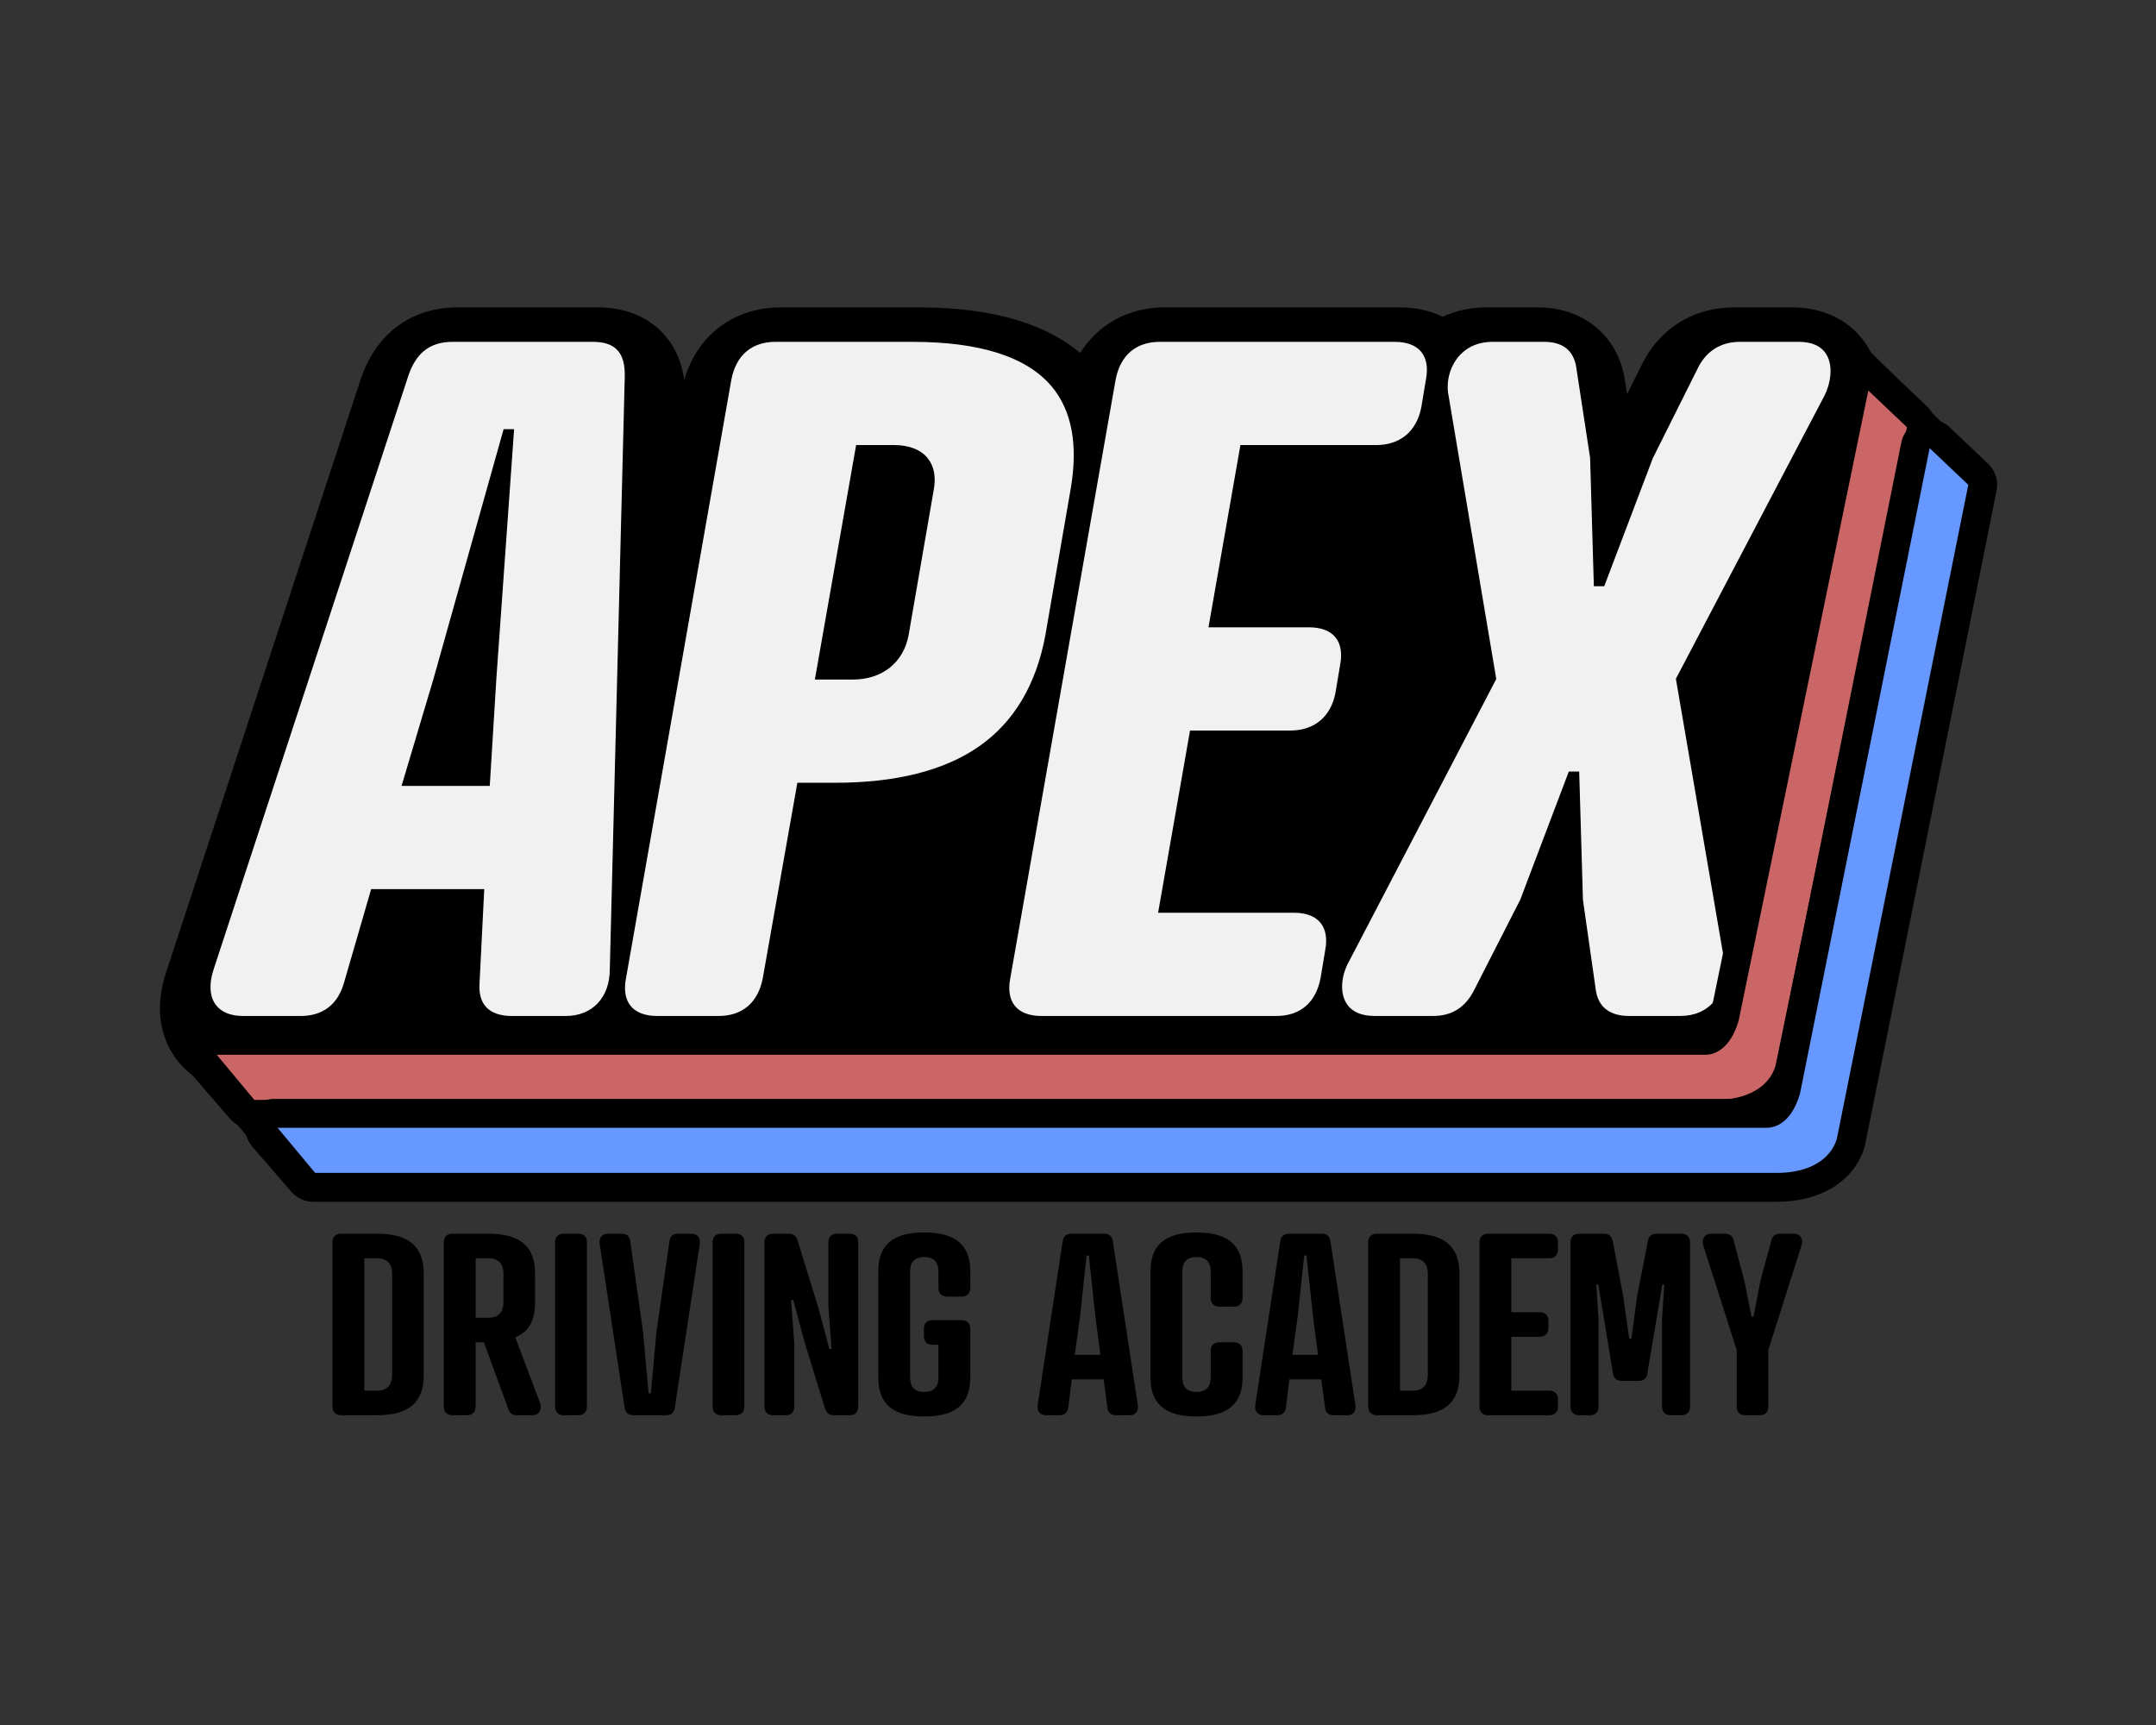 <?xml version="1.0" encoding="utf-8"?>
<!-- Generator: Adobe Illustrator 25.4.1, SVG Export Plug-In . SVG Version: 6.00 Build 0)  -->
<svg version="1.1" id="Layer_1" xmlns="http://www.w3.org/2000/svg" xmlns:xlink="http://www.w3.org/1999/xlink" x="0px" y="0px"
	 viewBox="0 0 1280 1024" style="enable-background:new 0 0 1280 1024;" xml:space="preserve">
<rect x="0" y="0" width="1280" height="1024" fill="#333333" stroke="none"/>
<style type="text/css">
	.st0{fill:#F1F1F1;}
	.st1{fill:#CB6666;}
	.st2{fill:#6698FF;}
</style>
<g>
	<g>
		<path d="M1174.25,292.64c-2.18,0-4.36-0.83-6.03-2.48l-81.86-80.99c-3.37-3.33-3.4-8.76-0.07-12.13c3.33-3.37,8.76-3.4,12.13-0.07
			l81.86,80.99c3.37,3.33,3.4,8.76,0.07,12.13C1178.67,291.79,1176.46,292.64,1174.25,292.64z"/>
	</g>
</g>
<g>
	<g>
		<path d="M1042.49,652.92H241.88c-28.97,0-52.67-23.7-52.67-52.67l52.67-302.49c0-28.97,23.7-52.67,52.67-52.67h747.94
			c28.97,0,52.67,23.7,52.67,52.67v302.49C1095.17,629.22,1071.46,652.92,1042.49,652.92z"/>
	</g>
</g>
<g>
	<g>
		<path d="M202.59,840.12c-3.28,0-5.21-1.94-5.21-5.21v-97.5c0-3.28,1.93-5.06,5.21-5.06h21.14c19.2,0,27.83,7.74,27.83,23.67v60.28
			c0,16.07-8.63,23.82-27.83,23.82H202.59z M223.73,825.53c6.55,0,9.08-3.72,9.08-9.23v-60.28c0-5.36-2.53-9.08-9.08-9.08h-7.44
			v78.59H223.73z"/>
	</g>
	<g>
		<path d="M305.89,793.83l14.74,39c1.04,2.68,0.3,7.29-4.61,7.29h-9.08c-2.68,0-4.32-1.19-5.06-3.42l-14.59-39.89h-4.91v38.1
			c0,3.27-1.93,5.21-5.21,5.21h-8.48c-3.28,0-5.21-1.94-5.21-5.21v-97.5c0-3.28,1.93-5.06,5.21-5.06h21.14
			c19.2,0,27.83,7.74,27.83,23.67v16.97C317.65,783.56,314.23,790.55,305.89,793.83z M289.82,782.22c6.55,0,9.08-3.72,9.08-9.23
			v-16.97c0-5.36-2.53-9.08-9.08-9.08h-7.44v35.28H289.82z"/>
	</g>
	<g>
		<path d="M348.46,834.91c0,3.27-1.93,5.21-5.21,5.21h-8.48c-3.28,0-5.21-1.94-5.21-5.21v-97.5c0-3.28,1.93-5.06,5.21-5.06h8.48
			c3.28,0,5.21,1.79,5.21,5.06V834.91z"/>
	</g>
	<g>
		<path d="M374.21,736.97L381.8,791l3.27,36.17h1.34l3.27-36.17l7.74-54.03c0.3-3.42,2.53-4.62,5.06-4.62h8.04
			c3.72,0,5.51,2.53,4.91,6.25l-14.74,96.6c-0.45,3.57-2.23,4.91-5.21,4.91h-19.35c-2.98,0-4.91-1.34-5.36-4.91l-14.73-96.6
			c-0.6-3.72,1.34-6.25,4.91-6.25H369C371.53,732.36,373.76,733.4,374.21,736.97z"/>
	</g>
	<g>
		<path d="M441.94,834.91c0,3.27-1.93,5.21-5.21,5.21h-8.48c-3.28,0-5.21-1.94-5.21-5.21v-97.5c0-3.28,1.93-5.06,5.21-5.06h8.48
			c3.27,0,5.21,1.79,5.21,5.06V834.91z"/>
	</g>
	<g>
		<path d="M491.8,737.42c0-3.28,1.94-5.06,5.21-5.06h7.44c3.28,0,5.06,1.79,5.06,5.06v97.5c0,3.27-1.79,5.21-5.06,5.21h-9.38
			c-3.13,0-4.32-1.64-5.21-3.87l-12.35-40.04l-6.55-24.56l-1.34,0.15l1.93,25.31v37.81c0,3.27-1.79,5.21-5.06,5.21h-7.44
			c-3.28,0-5.21-1.94-5.21-5.21v-97.5c0-3.28,1.93-5.06,5.21-5.06h9.23c3.13,0,4.46,1.64,5.21,3.87l12.35,40.04l6.55,24.56
			l1.34-0.15l-1.94-25.3V737.42z"/>
	</g>
	<g>
		<path d="M570.84,783.71c3.27,0,5.21,1.79,5.21,5.06v29.02c0,15.48-8.63,23.07-27.39,23.07s-27.24-7.59-27.24-23.07v-63.11
			c0-15.48,8.48-23.07,27.24-23.07s27.39,7.59,27.39,23.07v9.82c0,3.27-1.93,5.21-5.21,5.21h-8.48c-3.28,0-5.21-1.94-5.21-5.21
			v-9.82c0-5.06-2.38-8.48-8.48-8.48s-8.34,3.42-8.34,8.48v63.11c0,5.06,2.23,8.48,8.34,8.48s8.48-3.42,8.48-8.48v-19.5h-3.57
			c-3.27,0-5.06-1.94-5.06-5.21v-4.32c0-3.28,1.79-5.06,5.06-5.06H570.84z"/>
	</g>
	<g>
		<path d="M657.46,835.51l-2.23-16.67h-18.9l-2.09,16.67c-0.45,3.42-2.68,4.62-5.21,4.62H621c-3.72,0-5.51-2.68-4.91-6.25
			l14.73-96.6c0.45-3.57,2.38-4.91,5.36-4.91h19.35c2.98,0,4.76,1.34,5.21,4.91l14.74,96.6c0.59,3.72-1.19,6.25-4.91,6.25h-8.04
			C660.14,840.12,657.76,838.93,657.46,835.51z M638.11,804.25h15.18l-2.98-22.92l-3.87-36.02h-1.34l-3.87,36.02L638.11,804.25z"/>
	</g>
	<g>
		<path d="M737.69,770.46c0,3.28-1.93,5.21-5.21,5.21H724c-3.28,0-5.21-1.94-5.21-5.21v-15.78c0-5.06-2.38-8.48-8.48-8.48
			c-6.1,0-8.34,3.42-8.34,8.48v63.11c0,5.06,2.23,8.48,8.34,8.48c6.1,0,8.48-3.42,8.48-8.48v-15.92c0-3.28,1.93-5.06,5.21-5.06h8.48
			c3.27,0,5.21,1.79,5.21,5.06v15.92c0,15.48-8.63,23.07-27.39,23.07s-27.24-7.59-27.24-23.07v-63.11
			c0-15.48,8.48-23.07,27.24-23.07s27.39,7.59,27.39,23.07V770.46z"/>
	</g>
	<g>
		<path d="M786.66,835.51l-2.23-16.67h-18.9l-2.09,16.67c-0.45,3.42-2.68,4.62-5.21,4.62h-8.04c-3.72,0-5.51-2.68-4.91-6.25
			l14.73-96.6c0.45-3.57,2.38-4.91,5.36-4.91h19.35c2.98,0,4.76,1.34,5.21,4.91l14.74,96.6c0.59,3.72-1.19,6.25-4.91,6.25h-8.04
			C789.34,840.12,786.96,838.93,786.66,835.51z M767.31,804.25h15.18l-2.98-22.92l-3.87-36.02h-1.34l-3.87,36.02L767.31,804.25z"/>
	</g>
	<g>
		<path d="M817.48,840.12c-3.28,0-5.21-1.94-5.21-5.21v-97.5c0-3.28,1.93-5.06,5.21-5.06h21.14c19.2,0,27.83,7.74,27.83,23.67v60.28
			c0,16.07-8.63,23.82-27.83,23.82H817.48z M838.61,825.53c6.55,0,9.08-3.72,9.08-9.23v-60.28c0-5.36-2.53-9.08-9.08-9.08h-7.44
			v78.59H838.61z"/>
	</g>
	<g>
		<path d="M919.73,732.36c3.27,0,5.21,1.79,5.21,5.06v4.32c0,3.27-1.94,5.21-5.21,5.21h-22.48v32h16.82c3.27,0,5.21,1.79,5.21,5.06
			v4.32c0,3.27-1.94,5.21-5.21,5.21h-16.82v32h22.48c3.27,0,5.21,1.79,5.21,5.06v4.32c0,3.27-1.94,5.21-5.21,5.21h-36.17
			c-3.28,0-5.21-1.94-5.21-5.21v-97.5c0-3.28,1.93-5.06,5.21-5.06H919.73z"/>
	</g>
	<g>
		<path d="M962.9,819.73c-3.13,0-4.76-1.64-5.21-4.02l-8.78-53.14h-1.19l1.34,20.99v51.35c0,3.27-1.93,5.21-5.21,5.21h-6.25
			c-3.28,0-5.21-1.94-5.21-5.21v-97.5c0-3.28,1.93-5.06,5.21-5.06h14.59c3.28,0,4.76,1.64,5.36,4.91l6.1,32l3.57,25.45h1.34
			l3.42-25.45l6.25-32c0.45-3.28,2.08-4.91,5.36-4.91h14.59c3.13,0,5.21,1.79,5.21,5.06v97.5c0,3.27-1.93,5.21-5.21,5.21h-6.25
			c-3.27,0-5.21-1.94-5.21-5.21v-51.35l1.34-20.99h-1.19l-8.93,53.14c-0.3,2.38-1.94,4.02-5.06,4.02H962.9z"/>
	</g>
	<g>
		<path d="M1024.07,732.36c2.08,0,4.32,0.89,5.06,3.57l6.4,24.11l4.32,21.58h1.19l4.17-21.58l6.55-24.11
			c0.75-2.68,2.98-3.57,5.06-3.57h8.04c4.47,0,5.81,3.57,4.61,7.14l-19.65,61.92v33.49c0,3.27-1.79,5.21-5.06,5.21h-8.63
			c-3.27,0-5.06-1.94-5.06-5.21v-33.49l-19.8-61.92c-1.04-3.57,0.3-7.14,4.76-7.14H1024.07z"/>
	</g>
</g>
<g>
	<g>
		<g>
			<path d="M287.28,596.03l2.77-55.38h-66.45l-16.06,55.38c-4.43,15.5-15.51,19.93-26.03,19.93h-34.33
				c-16.61,0-23.26-11.63-17.72-28.24l115.18-351.08c4.98-16.06,14.4-21.6,27.14-21.6h83.06c12.74,0,19.93,5.54,19.38,21.6
				l-8.86,351.08c0,16.61-9.97,28.24-26.58,28.24h-32.12C296.15,615.97,286.18,611.54,287.28,596.03z M241.88,478.64h51.5
				l3.88-63.13l10.52-147.85h-5.54l-41.53,147.85L241.88,478.64z"/>
		</g>
		<g>
			<path d="M338.79,648.55h-32.12c-20.27,0-32.49-8.56-39.18-15.75c-6.52-7-13.99-19.38-12.73-38.69l1.04-20.87h-7.72l-9.24,31.86
				c-7.65,26.75-29.62,43.45-57.32,43.45h-34.33c-18.19,0-33.46-7.28-42.98-20.49c-9.93-13.78-11.94-31.76-5.65-50.64L213.62,226.7
				c8.83-28.12,30.02-44.24,58.16-44.24h83.06c19.74,0,31.65,8.04,38.17,14.78c9.72,10.06,14.36,23.69,13.78,40.51l-8.84,350.43
				C397.73,623.2,372.92,648.55,338.79,648.55z M165.18,583.38h12.11l20.92-72.16h-0.06l31.25-104.77l36.77-130.89L165.18,583.38z
				 M320.54,583.38l12.34,0l8.19-324.6l-11.31,159.04l-5.54,90.25h0.09L320.54,583.38z M271.14,247.66L271.14,247.66L271.14,247.66z
				"/>
		</g>
	</g>
	<g>
		<g>
			<path d="M476.67,477.53l-20.49,115.73c-2.77,14.4-12.18,22.7-26.58,22.7h-36.55c-14.4,0-21.6-8.31-18.83-22.7l62.57-355.51
				c2.77-14.4,12.18-22.7,26.58-22.7h81.4c71.44,0,104.66,27.69,94.14,88.05l-14.95,86.39c-11.08,60.36-53.72,88.05-125.15,88.05
				H476.67z M509.34,415.51c18.28,0,29.9-11.08,32.67-26.03l14.95-86.39c2.77-14.95-4.98-26.03-23.26-26.03h-22.15l-24.36,138.44
				H509.34z"/>
		</g>
		<g>
			<path d="M429.6,648.55h-36.55c-16.95,0-31.53-6.35-41.04-17.87c-9.44-11.44-12.93-26.79-9.84-43.28l62.63-355.8
				c5.74-29.85,28.74-49.13,58.58-49.13h81.4c50.89,0,86.13,12.49,107.74,38.19c18.6,22.13,24.83,51.74,18.5,88.04l-14.94,86.35
				C646.56,446.9,612.42,508.18,504,510.07l-15.82,89.35C482.44,629.27,459.45,648.55,429.6,648.55z M409.05,583.38h15.79
				l23.95-135.29h-0.42l35.28-200.46h-15.51L409.05,583.38z M589.04,308.81l-14.99,86.61c-3.64,19.66-15.12,35.29-31.23,44.27
				c35.17-10.11,44.92-33.29,49.1-56.08l14.89-86.06c2.87-16.49,1.47-28.24-4.18-34.95c-7.13-8.48-23.87-13.61-47.65-14.73
				c9.3,3.18,17.27,8.53,23.32,15.8C588.33,275.73,592.14,291.75,589.04,308.81z"/>
		</g>
	</g>
	<g>
		<g>
			<path d="M831.07,215.05c14.4,0,21.6,8.3,18.83,22.7l-2.77,16.61c-2.77,14.4-12.74,22.71-27.14,22.71h-80.3L720.87,384.5h59.25
				c14.4,0,21.6,8.31,18.83,22.7l-2.77,16.61c-2.77,14.4-12.74,22.7-27.14,22.7H709.8l-18.83,107.43h80.3
				c14.4,0,21.59,8.31,18.83,22.7l-2.77,16.61c-2.77,14.4-12.18,22.7-26.58,22.7H621.2c-14.4,0-21.6-8.31-18.83-22.7l62.58-355.51
				c2.77-14.4,12.18-22.7,26.58-22.7H831.07z"/>
		</g>
		<g>
			<path d="M760.74,648.55H621.2c-16.95,0-31.53-6.35-41.05-17.87c-9.44-11.44-12.93-26.79-9.84-43.28l62.63-355.8
				c5.74-29.85,28.73-49.14,58.58-49.14h139.55c16.95,0,31.53,6.35,41.05,17.87c9.41,11.4,12.91,26.69,9.87,43.11l-2.85,17.07
				c-5.74,29.85-28.95,49.14-59.13,49.14h-52.92l-7.41,42.26h20.46c16.95,0,31.52,6.35,41.04,17.87
				c9.41,11.4,12.91,26.69,9.87,43.11l-2.86,17.08c-5.74,29.85-28.96,49.13-59.13,49.13h-31.88l-7.41,42.26h41.5
				c16.95,0,31.52,6.35,41.04,17.87c9.41,11.39,12.91,26.69,9.87,43.11l-2.86,17.08C813.58,629.27,790.58,648.55,760.74,648.55z
				 M637.19,583.38h15.54l29.7-169.45h0.21l29.14-166.3h-15.48L637.19,583.38z M815.03,248.65L815.03,248.65L815.03,248.65z"/>
		</g>
	</g>
	<g>
		<g>
			<path d="M991.65,415.51l28.79,167.79c2.22,11.63-3.88,32.67-26.58,32.67h-30.46c-11.63,0-18.27-5.54-19.93-14.95l-7.75-54.27
				l-2.21-75.86h-5.54l-28.79,75.86l-27.69,54.27c-4.98,9.41-12.74,14.95-24.37,14.95h-34.89c-22.7,0-22.15-21.04-15.51-32.67
				l87.49-167.79l-28.24-167.79c-2.77-11.63,3.88-32.67,26.58-32.67h30.46c11.63,0,17.72,5.54,19.38,14.95l8.3,54.27l2.21,75.86
				h5.54l28.79-75.86l27.14-54.27c4.98-9.41,13.29-14.95,24.92-14.95h34.89c22.7,0,21.6,21.04,15.5,32.67L991.65,415.51z"/>
		</g>
		<g>
			<path d="M993.87,648.55h-30.46c-27.11,0-47.53-16.44-52.02-41.88l-0.17-1.05l-1.2-8.42l-9.73,19.06
				c-10.86,20.52-30.24,32.29-53.16,32.29h-34.89c-19.84,0-36.36-8.86-45.32-24.3c-9.41-16.22-8.94-38.31,1.16-56.47l82.2-157.64
				l-26.29-156.18c-3.56-16.84,0.93-35.72,11.88-49.58c11.16-14.13,27.74-21.9,46.69-21.9h30.46c26.78,0,46.98,16.44,51.47,41.87
				l0.12,0.73l1.36,8.9l9.62-19.21c10.86-20.52,30.44-32.29,53.72-32.29h34.89c19.36,0,35.63,8.53,44.63,23.4
				c11.69,19.32,7.53,42.1-0.26,56.97l-82.93,158.03l26.89,156.68c3.2,17.4-1.8,36.63-13.09,50.27
				C1028.37,641.19,1012.19,648.55,993.87,648.55z M988.31,588.71c0.02,0.11,0.04,0.23,0.06,0.36L988.31,588.71z M842.49,586.11
				L842.49,586.11L842.49,586.11z M833.43,583.38h10.47l25.44-49.86l26.5-69.82L833.43,583.38z M973.87,583.38h13.53l-21.7-126.47
				l2.54,87.04L973.87,583.38z M909.09,438.3h53.42l-4.83-28.16l9.14-17.42h-53.38l4.74,28.16L909.09,438.3z M889.01,247.64
				l21.81,129.57l-2.63-89.99l-6.06-39.58L889.01,247.64z M1007.13,297.37l-25.39,66.9l61.2-116.64H1032L1007.13,297.37z"/>
		</g>
	</g>
</g>
<g>
	<g>
		<path class="st0" d="M284.33,583.54l2.77-55.38h-66.45l-16.06,55.38c-4.43,15.51-15.51,19.94-26.03,19.94h-34.33
			c-16.61,0-23.26-11.63-17.72-28.24l115.19-351.09c4.98-16.06,14.4-21.6,27.13-21.6h83.07c12.74,0,19.94,5.54,19.38,21.6
			l-8.86,351.09c0,16.61-9.97,28.24-26.58,28.24h-32.12C293.19,603.48,283.22,599.05,284.33,583.54z M238.92,466.14h51.5l3.88-63.13
			l10.52-147.86h-5.54l-41.53,147.86L238.92,466.14z"/>
		<path d="M335.83,603.85h-32.12c-6.87,0-12.27-1.9-15.61-5.49c-3.21-3.44-4.6-8.44-4.15-14.85l2.75-54.98h-65.78l-15.98,55.11
			c-4.77,16.7-16.98,20.21-26.39,20.21h-34.33c-7.67,0-13.5-2.46-16.85-7.12c-3.72-5.16-4.15-12.83-1.22-21.62l115.19-351.09
			c4.63-14.91,13.36-21.86,27.49-21.86h83.07c6.88,0,11.79,1.62,15.01,4.96c3.47,3.59,5.02,9.16,4.75,17.03l-8.86,351.09
			C362.78,592.62,352.2,603.85,335.83,603.85z M220.36,527.79h67.13l-2.79,55.78c-0.44,6.19,0.89,11,3.95,14.29
			c3.2,3.43,8.4,5.25,15.06,5.25h32.12c15.92,0,26.21-10.94,26.21-27.87l8.86-351.1c0.26-7.66-1.22-13.05-4.54-16.49
			c-3.07-3.18-7.81-4.73-14.47-4.73h-83.07c-13.75,0-22.26,6.78-26.78,21.33l-115.19,351.1c-2.85,8.55-2.45,15.99,1.12,20.95
			c3.21,4.45,8.83,6.81,16.24,6.81h34.33c9.15,0,21.02-3.41,25.67-19.66L220.36,527.79z M290.77,466.52h-52.36l18.97-63.61
			l41.61-148.13h6.23l-0.03,0.4l-10.52,147.86L290.77,466.52z M239.42,465.77h50.65l3.86-62.78l10.49-147.46h-4.85l-41.46,147.59
			L239.42,465.77z"/>
	</g>
	<g>
		<path class="st0" d="M473.71,465.04l-20.49,115.74c-2.77,14.4-12.18,22.71-26.58,22.71h-36.55c-14.4,0-21.6-8.31-18.83-22.71
			l62.58-355.52c2.77-14.4,12.18-22.71,26.58-22.71h81.41c71.44,0,104.66,27.69,94.14,88.05l-14.95,86.39
			c-11.08,60.36-53.72,88.05-125.15,88.05H473.71z M506.38,403.01c18.27,0,29.9-11.08,32.67-26.03L554,290.59
			c2.77-14.95-4.98-26.03-23.26-26.03h-22.15l-24.37,138.44H506.38z"/>
		<path d="M426.63,603.85h-36.55c-7.27,0-12.88-2.13-16.21-6.17c-3.32-4.02-4.35-9.89-2.99-16.98l62.58-355.52
			c2.85-14.84,12.42-23.02,26.95-23.02h81.41c40.23,0,68.19,8.99,83.09,26.71c12.2,14.51,16.04,35.29,11.42,61.78l-14.95,86.39
			c-5.47,29.82-18.96,52.33-40.1,66.9c-20.64,14.24-49.38,21.46-85.43,21.46h-21.84l-20.43,115.43
			C450.73,595.68,441.16,603.85,426.63,603.85z M460.42,202.92c-14.13,0-23.43,7.96-26.21,22.4l-62.58,355.52
			c-1.32,6.87-0.34,12.53,2.83,16.37c3.19,3.86,8.59,5.9,15.63,5.9h36.55c14.12,0,23.43-7.96,26.21-22.4l20.54-116.04h22.47
			c35.89,0,64.49-7.17,85-21.32c20.97-14.46,34.35-36.81,39.79-66.42l14.95-86.39c4.58-26.26,0.79-46.84-11.26-61.17
			c-14.75-17.54-42.51-26.44-82.51-26.44H460.42z M506.38,403.39h-22.6l0.08-0.44l24.42-138.75h22.47c8.85,0,15.71,2.62,19.83,7.57
			c3.9,4.69,5.21,11.23,3.79,18.9l-14.95,86.39C536.41,393.3,523.75,403.39,506.38,403.39z M484.67,402.64h21.71
			c16.99,0,29.36-9.85,32.3-25.72l14.95-86.39c1.38-7.45,0.12-13.77-3.63-18.28c-3.97-4.78-10.63-7.3-19.26-7.3h-21.84
			L484.67,402.64z"/>
	</g>
	<g>
		<path class="st0" d="M828.11,202.54c14.4,0,21.6,8.31,18.83,22.71l-2.77,16.61c-2.77,14.4-12.74,22.71-27.13,22.71h-80.3
			L717.91,372h59.25c14.4,0,21.6,8.31,18.83,22.7l-2.77,16.61c-2.77,14.4-12.74,22.7-27.13,22.7h-59.25l-18.83,107.43h80.3
			c14.4,0,21.6,8.31,18.83,22.7l-2.77,16.61c-2.77,14.4-12.18,22.71-26.58,22.71H618.23c-14.4,0-21.6-8.31-18.83-22.71l62.58-355.52
			c2.77-14.4,12.18-22.71,26.58-22.71H828.11z"/>
		<path d="M757.78,603.85H618.23c-7.27,0-12.87-2.13-16.21-6.17c-3.32-4.02-4.35-9.89-2.99-16.98l62.58-355.52
			c2.85-14.84,12.42-23.02,26.95-23.02h139.55c7.27,0,12.87,2.13,16.21,6.17c3.32,4.02,4.35,9.89,2.99,16.98l-2.77,16.6
			c-2.81,14.63-12.84,23.02-27.5,23.02h-79.98l-18.7,106.68h58.81c7.27,0,12.88,2.13,16.21,6.17c3.32,4.02,4.35,9.89,2.99,16.98
			l-2.77,16.6c-2.81,14.63-12.84,23.02-27.5,23.02h-58.94l-18.7,106.68h79.85c7.27,0,12.87,2.13,16.21,6.17
			c3.32,4.02,4.35,9.89,2.99,16.98l-2.77,16.6C781.88,595.68,772.31,603.85,757.78,603.85z M688.56,202.92
			c-14.13,0-23.44,7.96-26.21,22.4l-62.58,355.52c-1.32,6.87-0.34,12.53,2.83,16.37c3.19,3.86,8.59,5.9,15.63,5.9h139.55
			c14.13,0,23.44-7.96,26.21-22.4l2.77-16.61c1.32-6.87,0.34-12.53-2.83-16.37c-3.19-3.86-8.59-5.9-15.63-5.9h-80.74l18.96-108.18
			h59.57c14.27,0,24.03-8.16,26.77-22.4l2.77-16.6c1.32-6.87,0.34-12.53-2.83-16.37c-3.19-3.86-8.59-5.9-15.63-5.9h-59.7
			l18.96-108.18h80.61c14.27,0,24.03-8.17,26.77-22.4l2.77-16.6c1.32-6.87,0.34-12.53-2.83-16.37c-3.19-3.86-8.59-5.9-15.63-5.9
			H688.56z"/>
	</g>
	<g>
		<path class="st0" d="M995.34,403.01l28.8,167.79c2.21,11.63-3.88,32.67-26.58,32.67h-30.46c-11.63,0-18.28-5.54-19.94-14.95
			l-7.75-54.27l-2.21-75.87h-5.54l-28.8,75.87l-27.69,54.27c-4.98,9.42-12.74,14.95-24.37,14.95h-34.89
			c-22.7,0-22.15-21.05-15.51-32.67l87.5-167.79l-28.24-167.79c-2.77-11.63,3.88-32.67,26.58-32.67h30.46
			c11.63,0,17.72,5.54,19.38,14.95l8.31,54.27l2.22,75.87h5.54l28.8-75.87l27.14-54.27c4.98-9.42,13.29-14.95,24.92-14.95h34.89
			c22.7,0,21.6,21.05,15.51,32.67L995.34,403.01z"/>
		<path d="M997.55,603.85h-30.46c-11.52,0-18.54-5.28-20.31-15.26l-7.75-54.28l-2.21-75.54h-4.92l-28.7,75.62L875.5,588.7
			c-5.33,10.06-13.63,15.16-24.7,15.16h-34.89c-8.29,0-14.32-2.86-17.46-8.26c-4.38-7.54-2.23-18.24,1.63-24.98l87.43-167.67
			l-28.22-167.67c-1.5-6.28-0.37-15.98,5.53-23.45c3.48-4.41,10.02-9.66,21.42-9.66h30.46c11.32,0,17.96,5.13,19.75,15.26
			l8.31,54.28l2.21,75.55h4.91l28.7-75.63l27.15-54.3c5.25-9.92,13.98-15.16,25.25-15.16h34.89c8.17,0,13.91,2.65,17.07,7.87
			c4.44,7.33,2.47,18.28-1.23,25.35l-87.99,167.68l28.78,167.67c1.28,6.7-0.15,16.75-6.21,24.07
			C1013.4,600.73,1006.23,603.85,997.55,603.85z M931.39,458.01h6.16l2.23,76.23l7.75,54.23c1.69,9.57,8.45,14.63,19.57,14.63h30.46
			c8.44,0,15.42-3.03,20.17-8.77c5.9-7.13,7.29-16.92,6.05-23.46l-28.82-167.92l0.06-0.11l88.05-167.79
			c3.61-6.89,5.54-17.53,1.26-24.62c-3.01-4.98-8.54-7.51-16.43-7.51h-34.89c-10.98,0-19.48,5.1-24.59,14.75l-27.13,54.26
			l-28.87,76.07h-6.16l-2.23-76.23l-8.3-54.22c-1.71-9.71-8.11-14.63-19.01-14.63h-30.46c-11.09,0-17.45,5.1-20.83,9.38
			c-5.75,7.27-6.84,16.71-5.38,22.84l28.27,167.94l-0.06,0.11l-87.5,167.79c-3.75,6.57-5.86,16.96-1.63,24.24
			c2.99,5.16,8.81,7.88,16.81,7.88h34.89c10.92,0,18.78-4.83,24.04-14.75l27.69-54.26L931.39,458.01z"/>
	</g>
</g>
<g>
	<g>
		<g>
			<g>
				<g>
					<path class="st1" d="M149.56,661.5c-2.49,0-4.85-1.08-6.48-2.96l-23.19-26.78c-2.2-2.54-2.71-6.13-1.32-9.18
						c1.39-3.05,4.44-5.01,7.8-5.01h885.85c6.98,0,10.62-10.23,11.69-13.85l76.89-373.6c0.63-3.05,2.86-5.52,5.83-6.45
						c0.84-0.26,1.71-0.4,2.57-0.4c2.16,0,4.28,0.82,5.9,2.35l22.95,21.77c2.15,2.04,3.09,5.04,2.5,7.95l-78.05,379.1
						c-0.05,0.25-0.11,0.49-0.18,0.73c-4.94,16.49-21.27,26.33-43.68,26.33H149.56z"/>
				</g>
			</g>
			<g>
				<g>
					<path d="M1109.2,231.84l22.95,21.77l-78.05,379.1c-3.79,12.66-17.05,20.21-35.47,20.21H149.56l-23.19-26.78h885.85
						c0.02,0,0.05,0,0.07,0c9.21,0,16.36-7.81,19.95-20.37L1109.2,231.84 M1109.19,214.69c-1.72,0-3.45,0.26-5.14,0.79
						c-5.94,1.87-10.4,6.81-11.66,12.9l-76.81,373.24c-1.38,4.54-3.04,6.71-3.79,7.37H126.37c-6.71,0-12.81,3.92-15.6,10.02
						c-2.79,6.11-1.76,13.28,2.63,18.35l23.19,26.78c3.26,3.76,7.99,5.92,12.97,5.92h869.06c26.02,0,45.91-12.43,51.9-32.44
						c0.14-0.48,0.27-0.97,0.37-1.46l78.05-379.1c1.2-5.81-0.69-11.82-5-15.9L1121,219.39
						C1117.76,216.33,1113.52,214.69,1109.19,214.69L1109.19,214.69z"/>
				</g>
			</g>
		</g>
	</g>
</g>
<g>
	<g>
		<g>
			<g>
				<g>
					<path class="st2" d="M185.98,704.84c-2.49,0-4.85-1.08-6.48-2.96l-23.18-26.78c-2.2-2.54-2.71-6.13-1.32-9.18
						c1.39-3.05,4.44-5.01,7.8-5.01h885.85c6.97,0,10.61-10.2,11.69-13.84l76.88-382.73c0.62-3.06,2.84-5.54,5.82-6.48
						c0.85-0.27,1.72-0.4,2.59-0.4c2.16,0,4.28,0.82,5.9,2.35l22.95,21.77c2.14,2.03,3.08,5.02,2.51,7.91l-78.05,388.26
						c-0.05,0.26-0.12,0.51-0.19,0.77c-4.94,16.49-21.27,26.33-43.69,26.33H185.98z"/>
				</g>
			</g>
			<g>
				<g>
					<path d="M1145.61,266.03l22.95,21.77l-78.05,388.25c-3.79,12.66-17.05,20.21-35.47,20.21H185.98l-23.19-26.78h885.85
						c0.02,0,0.05,0,0.07,0c9.21,0,16.36-7.81,19.95-20.37L1145.61,266.03 M1145.61,248.88c-1.73,0-3.48,0.26-5.18,0.8
						c-5.95,1.88-10.41,6.85-11.63,12.97L1052,645c-1.38,4.51-3.03,6.67-3.78,7.34H162.79c-6.71,0-12.81,3.92-15.6,10.02
						c-2.79,6.11-1.76,13.28,2.63,18.35l23.19,26.78c3.26,3.76,7.99,5.92,12.97,5.92h869.06c26.02,0,45.91-12.43,51.9-32.45
						c0.15-0.51,0.28-1.02,0.38-1.54l78.05-388.25c1.16-5.79-0.73-11.76-5.01-15.82l-22.95-21.77
						C1154.18,250.52,1149.94,248.88,1145.61,248.88L1145.61,248.88z"/>
				</g>
			</g>
		</g>
	</g>
</g>
<g>
	<g>
		<path d="M182.12,712.25c-2.46,0-4.9-1.05-6.59-3.08l-69.96-83.96c-3.03-3.64-2.54-9.05,1.1-12.08c3.64-3.03,9.05-2.54,12.08,1.1
			l69.96,83.96c3.03,3.64,2.54,9.05-1.1,12.08C186.01,711.6,184.06,712.25,182.12,712.25z"/>
	</g>
</g>
</svg>
